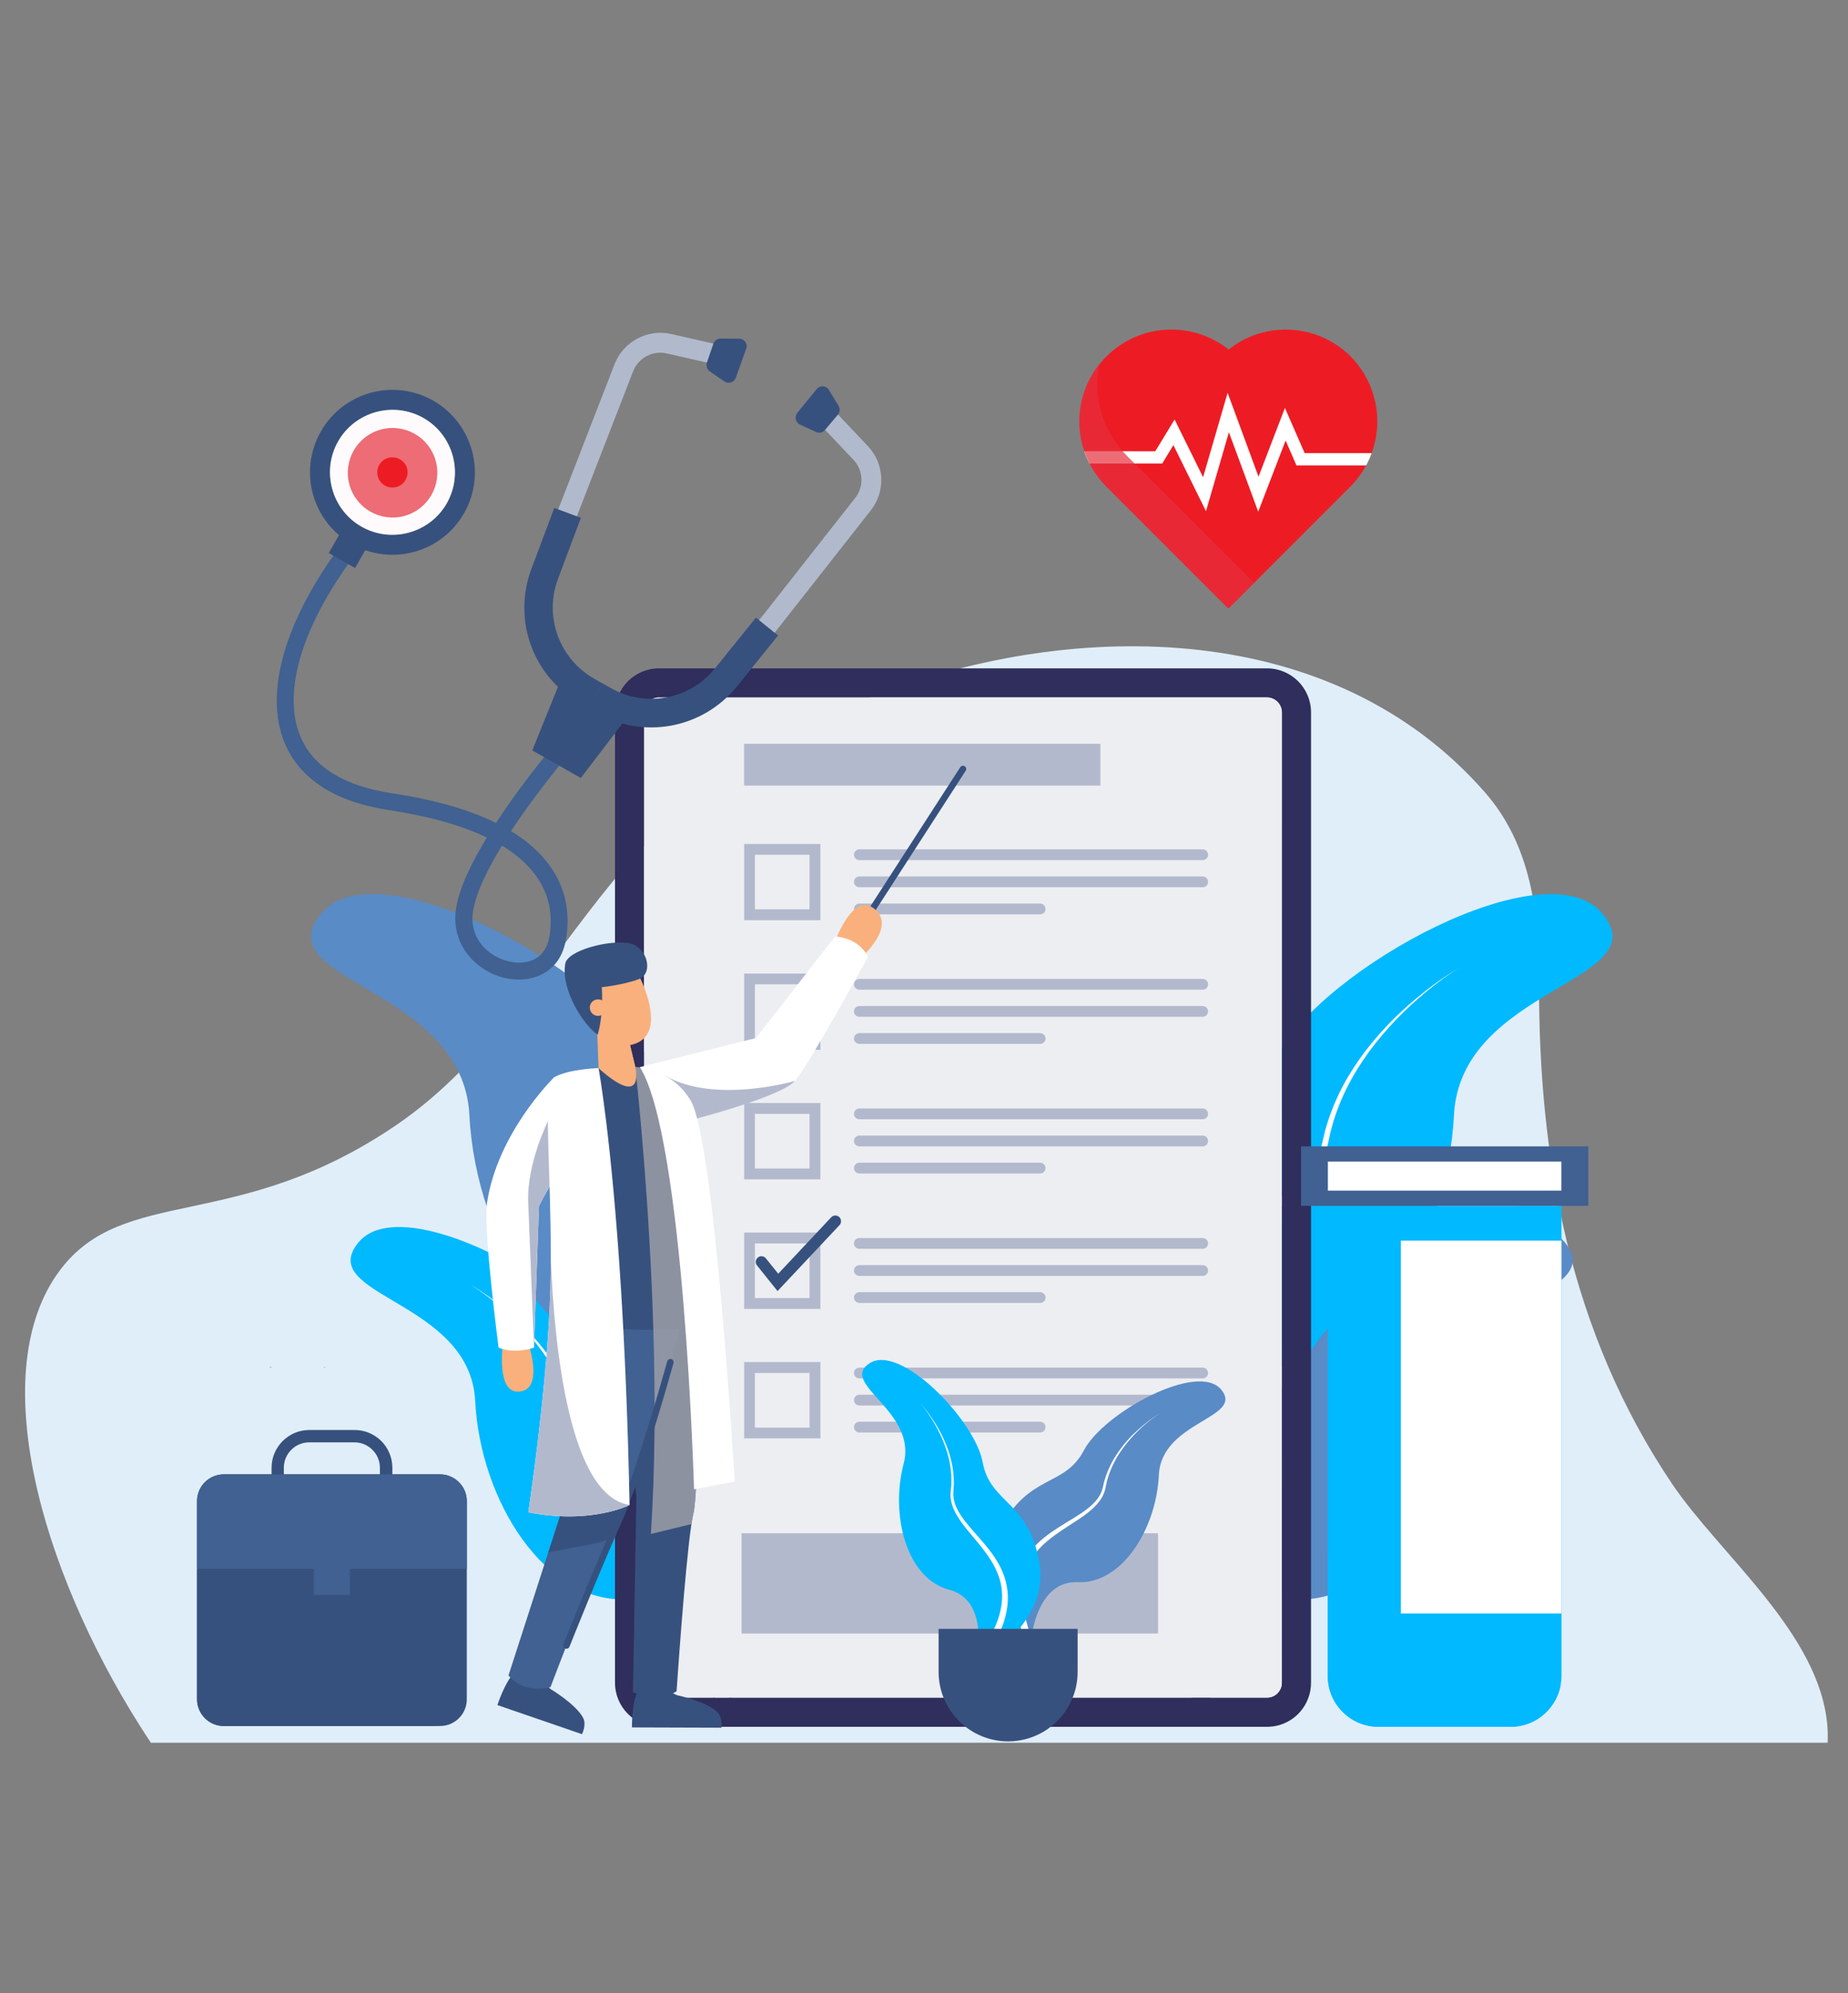 <?xml version="1.0" encoding="utf-8"?>
<!-- Generator: Adobe Illustrator 24.2.1, SVG Export Plug-In . SVG Version: 6.00 Build 0)  -->
<svg version="1.1" id="Layer_1" xmlns="http://www.w3.org/2000/svg" xmlns:xlink="http://www.w3.org/1999/xlink" x="0px" y="0px"
	 viewBox="0 0 1854.3 2000" style="enable-background:new 0 0 1854.3 2000;" xml:space="preserve">
<rect x="0" y="0" width="1854.3" height="2000" fill="#808080" stroke="none"/>
<style type="text/css">
	.st0{fill:#E0EEF9;}
	.st1{fill:#00B9FF;}
	.st2{fill:#FFFFFF;}
	.st3{fill:#598BC6;}
	.st4{fill:#2F2E5C;}
	.st5{fill:#ECEEF2;}
	.st6{fill:#B3B9CD;}
	.st7{fill:#37517E;}
	.st8{fill:#F9B07C;}
	.st9{fill:#406191;}
	.st10{fill:none;stroke:#F9B07C;stroke-miterlimit:10;}
	.st11{opacity:0.8;}
	.st12{fill:#A2A3A9;}
	.st13{fill:#B1BACC;}
	.st14{fill:#FFFBFC;}
	.st15{opacity:0.7;fill:#E62F3C;enable-background:new    ;}
	.st16{fill:#ED1C24;}
	.st17{fill:#9F9F9F;}
</style>
<g>
	<path class="st0" d="M1833.9,1748.6H151.4c-3.7-5.5-7.3-11.2-10.9-16.8C40.2,1573.2-15.1,1375.2,60,1274.7
		c64.6-86.4,177.6-36.5,338.1-146.2c91.6-62.6,147.6-159.8,216.6-243.9c70.9-86.5,160.1-147.6,264.5-187.4
		c201.4-76.7,458.7-76,610.8,97.8c46.5,53.1,54.6,122.3,54.3,190.6c-0.6,178.1,31.2,351.2,133.4,503.1
		c48.1,71.4,148.5,150.1,155.9,243.1C1834,1737.3,1834.1,1742.9,1833.9,1748.6z"/>
	<g>
		<path class="st1" d="M1608.1,917c55.4,68.1-142.6,73.5-149.2,201.9c-6.5,128.4-89.5,258.4-193.6,253.2
			c-80.7-4-104.2,87.9-110.8,129.5c-1.9,12.1-2.3,19.9-2.3,19.9s-6.2-6.2-15.3-17.1c-34.4-41.3-110.6-150.9-56.4-257.1
			c68.6-134.3,153.5-98.7,200.8-187.8C1328.6,970.4,1552.7,848.9,1608.1,917z"/>
		<path class="st2" d="M1464.5,970.8c-23.6,14.8-45,32.9-64.3,52.9c-19.1,20.1-36,42.5-48.4,67.2c-6.2,12.3-11.3,25.2-15,38.4
			c-0.8,3.3-1.9,6.6-2.5,10l-2.2,10.2c-1.5,7.1-4.1,14-7.6,20.3c-7,12.8-17.2,23.3-28,32.4c-10.9,9.2-22.6,17-34.3,24.7
			c-23.5,15.2-47.3,29.5-68.2,47.1c-20.9,17.4-38.6,38.6-48.6,63.3c-10.2,24.7-12.7,52-10.5,78.8c2.2,27,9,53.6,17.7,79.5l2,5.7
			c-1.9,12.1-2.3,19.9-2.3,19.9s-6.2-6.2-15.3-17.1l-1-3.1c-8.3-27.1-14.7-55.1-16.3-83.8c-0.8-14.3-0.4-28.9,1.7-43.2
			c2.1-14.3,6.1-28.5,11.9-41.8c5.9-13.3,13.7-25.8,22.9-36.9c9.2-11.1,19.7-21,30.9-29.8c22.3-17.8,46.9-31.6,70.5-46
			c11.8-7.2,23.4-14.7,34.2-23.2c10.7-8.5,20.4-18.1,27.1-29.7c3.4-5.8,5.9-12,7.5-18.5l2.4-10.2c0.7-3.5,1.9-6.8,2.8-10.2
			c4.2-13.5,9.7-26.5,16.3-38.9c13.3-24.8,31-47,50.7-66.7C1418.5,1002.7,1440.5,985.1,1464.5,970.8z"/>
	</g>
	<g>
		<path class="st3" d="M1570.4,1246.8c43.6,53.6-112.1,57.8-117.3,158.7c-5.1,100.9-70.4,203.2-152.2,199.1
			c-63.4-3.2-81.9,69.1-87.1,101.9c-1.5,9.5-1.8,15.7-1.8,15.7s-4.9-4.8-12-13.5c-27-32.5-87-118.7-44.4-202.1
			c53.9-105.6,120.7-77.6,157.9-147.7C1350.6,1288.8,1526.8,1193.2,1570.4,1246.8z"/>
		<path class="st3" d="M1457.5,1289.2c-18.6,11.7-35.4,25.9-50.6,41.6c-15,15.8-28.3,33.4-38,52.8c-4.9,9.7-8.9,19.8-11.8,30.2
			c-0.6,2.6-1.5,5.2-2,7.9l-1.7,8c-1.2,5.6-3.2,11-6,16c-5.5,10.1-13.5,18.4-22,25.5c-8.6,7.2-17.8,13.4-27,19.4
			c-18.4,11.9-37.2,23.2-53.7,37c-16.5,13.7-30.4,30.3-38.2,49.8c-8,19.4-10,40.9-8.2,62c1.8,21.2,7.1,42.1,13.9,62.5l1.6,4.4
			c-1.5,9.5-1.8,15.7-1.8,15.7s-4.9-4.8-12-13.5l-0.8-2.4c-6.5-21.3-11.6-43.3-12.8-65.9c-0.6-11.3-0.3-22.7,1.4-34
			c1.6-11.3,4.8-22.4,9.4-32.9s10.8-20.3,18-29s15.5-16.5,24.3-23.4c17.5-14,36.8-24.8,55.4-36.2c9.3-5.7,18.4-11.6,26.9-18.2
			c8.4-6.7,16.1-14.3,21.3-23.4c2.6-4.5,4.6-9.4,5.9-14.5l1.9-8c0.6-2.7,1.5-5.3,2.2-8c3.3-10.6,7.6-20.8,12.8-30.6
			c10.5-19.5,24.3-36.9,39.9-52.5C1421.3,1314.2,1438.6,1300.3,1457.5,1289.2z"/>
	</g>
	<g>
		<path class="st1" d="M359.5,1246.8c-43.6,53.6,112.1,57.8,117.3,158.7c5.1,100.9,70.4,203.2,152.2,199.1
			c63.4-3.2,82,69.1,87.1,101.9c1.5,9.5,1.8,15.7,1.8,15.7s4.9-4.8,12-13.5c27-32.5,87-118.7,44.4-202.1
			c-53.9-105.6-120.7-77.6-157.9-147.7C579.3,1288.8,403.1,1193.2,359.5,1246.8z"/>
		<path class="st2" d="M472.4,1289.2c18.5,11.7,35.4,25.9,50.6,41.6c15,15.8,28.3,33.4,38,52.8c4.9,9.7,8.9,19.8,11.8,30.2
			c0.6,2.6,1.5,5.2,2,7.9l1.7,8c1.2,5.6,3.2,11,6,16c5.5,10.1,13.5,18.4,22,25.5c8.6,7.2,17.8,13.4,27,19.4
			c18.5,11.9,37.2,23.2,53.7,37c16.5,13.7,30.4,30.3,38.2,49.8c8,19.4,10,40.9,8.2,62c-1.8,21.2-7.1,42.1-13.9,62.5l-1.5,4.4
			c1.5,9.5,1.8,15.7,1.8,15.7s4.9-4.8,12-13.5l0.8-2.4c6.5-21.3,11.6-43.3,12.8-65.9c0.6-11.3,0.3-22.7-1.4-34
			c-1.6-11.3-4.8-22.4-9.4-32.9c-4.6-10.5-10.8-20.3-18-29s-15.5-16.5-24.3-23.4c-17.5-14-36.8-24.8-55.5-36.2
			c-9.3-5.7-18.4-11.6-26.9-18.2c-8.4-6.7-16.1-14.3-21.3-23.4c-2.6-4.5-4.6-9.4-5.9-14.5l-1.9-8c-0.6-2.7-1.5-5.3-2.2-8
			c-3.3-10.6-7.6-20.8-12.8-30.6c-10.5-19.5-24.3-36.9-39.9-52.5C508.6,1314.2,491.3,1300.3,472.4,1289.2z"/>
	</g>
	<g>
		<path class="st3" d="M321.9,917c-55.5,68.1,142.6,73.5,149.1,201.9s89.5,258.4,193.6,253.2c80.7-4,104.2,87.9,110.8,129.5
			c1.9,12.1,2.3,19.9,2.3,19.9s6.2-6.2,15.3-17.1c34.4-41.3,110.6-150.9,56.4-257.1c-68.6-134.3-153.5-98.7-200.8-187.8
			C601.3,970.4,377.3,848.9,321.9,917z"/>
		<path class="st3" d="M465.4,970.8c23.6,14.8,45,32.9,64.3,52.9c19.1,20.1,36,42.5,48.4,67.2c6.2,12.3,11.3,25.2,15,38.4
			c0.8,3.3,1.9,6.6,2.5,10l2.2,10.2c1.5,7.1,4.1,14,7.6,20.3c7,12.8,17.2,23.3,28,32.4c10.9,9.2,22.6,17,34.3,24.7
			c23.5,15.2,47.3,29.5,68.2,47.1c20.9,17.4,38.6,38.6,48.6,63.3c10.2,24.7,12.7,52,10.5,78.8c-2.2,27-9,53.6-17.7,79.5l-2,5.7
			c1.9,12.1,2.3,19.9,2.3,19.9s6.2-6.2,15.3-17.1l1-3.1c8.3-27.1,14.7-55.1,16.3-83.8c0.8-14.3,0.4-28.9-1.7-43.2
			c-2.1-14.3-6.1-28.5-11.9-41.8c-5.9-13.3-13.7-25.8-22.9-36.9s-19.7-21-30.9-29.8c-22.3-17.8-46.9-31.6-70.5-46
			c-11.8-7.2-23.4-14.7-34.2-23.2c-10.7-8.5-20.4-18.1-27.1-29.7c-3.4-5.8-5.9-12-7.5-18.5l-2.5-10.2c-0.7-3.5-1.9-6.8-2.8-10.2
			c-4.2-13.5-9.7-26.5-16.3-38.9c-13.3-24.8-31-47-50.7-66.7C511.4,1002.7,489.4,985.1,465.4,970.8z"/>
	</g>
	<g>
		<path class="st4" d="M1271.3,670.6h-610c-24.4,0-44.2,19.8-44.2,44.2v973.6c0,24.4,19.8,44.2,44.2,44.2h610
			c13.1,0,25.4-5.7,33.8-15.7c6.7-7.9,10.4-18.1,10.4-28.5V714.8C1315.5,690.4,1295.7,670.6,1271.3,670.6z M1286.2,1688.4
			c0,4.5-1.9,7.7-3.5,9.6c-2.8,3.4-7,5.3-11.4,5.3h-610c-8.2,0-15-6.7-15-15V714.8c0-8.3,6.7-15,15-15h610c8.2,0,15,6.7,15,15
			L1286.2,1688.4L1286.2,1688.4z"/>
		<g>
			<path class="st5" d="M1286.2,714.8v973.6c0,4.5-1.9,7.7-3.5,9.6c-2.8,3.4-7,5.3-11.4,5.3h-610c-8.2,0-15-6.7-15-15V714.8
				c0-8.3,6.7-15,15-15h610C1279.5,699.8,1286.2,706.5,1286.2,714.8z"/>
		</g>
	</g>
	<rect x="746.6" y="746.3" class="st6" width="357.5" height="41.9"/>
	<g>
		<g>
			<path class="st6" d="M823.2,923.3h-76.5v-76.5h76.5V923.3z M757.5,912.4h54.8v-54.8h-54.8V912.4z"/>
		</g>
		<g>
			<path class="st6" d="M1206.8,863H862.3c-3,0-5.4-2.4-5.4-5.4s2.4-5.4,5.4-5.4h344.5c3,0,5.4,2.4,5.4,5.4S1209.8,863,1206.8,863z"
				/>
		</g>
		<g>
			<path class="st6" d="M1206.8,890.2H862.3c-3,0-5.4-2.4-5.4-5.4s2.4-5.4,5.4-5.4h344.5c3,0,5.4,2.4,5.4,5.4
				S1209.8,890.2,1206.8,890.2z"/>
		</g>
		<g>
			<path class="st6" d="M1043.7,917.4H862.3c-3,0-5.4-2.4-5.4-5.4s2.4-5.4,5.4-5.4h181.4c3,0,5.4,2.4,5.4,5.4
				S1046.7,917.4,1043.7,917.4z"/>
		</g>
	</g>
	<g>
		<path class="st7" d="M868.3,926.5c-0.6,0-1.2-0.2-1.8-0.5c-1.5-1-2-3-1-4.5l98-151.7c1-1.5,3-2,4.5-1s2,3,1,4.5L871,925
			C870.4,926,869.4,926.5,868.3,926.5z"/>
	</g>
	<path class="st8" d="M838.1,944.3c0,0,18.4-52.3,40.8-31.1c22.9,21.7-28,59.1-28,59.1L838.1,944.3z"/>
	<path class="st9" d="M324.8,1371.9c1.2-0.3,1.9-0.4,1.9-0.4S324.9,1372.6,324.8,1371.9z"/>
	<g>
		<g>
			<path class="st6" d="M823.2,1053.3h-76.5v-76.5h76.5V1053.3z M757.5,1042.4h54.8v-54.8h-54.8V1042.4z"/>
		</g>
		<g>
			<path class="st6" d="M1206.8,993H862.3c-3,0-5.4-2.4-5.4-5.4s2.4-5.4,5.4-5.4h344.5c3,0,5.4,2.4,5.4,5.4S1209.8,993,1206.8,993z"
				/>
		</g>
		<g>
			<path class="st6" d="M1206.8,1020.2H862.3c-3,0-5.4-2.4-5.4-5.4s2.4-5.4,5.4-5.4h344.5c3,0,5.4,2.4,5.4,5.4
				C1212.2,1017.8,1209.8,1020.2,1206.8,1020.2z"/>
		</g>
		<g>
			<path class="st6" d="M1043.7,1047.4H862.3c-3,0-5.4-2.4-5.4-5.4s2.4-5.4,5.4-5.4h181.4c3,0,5.4,2.4,5.4,5.4
				S1046.7,1047.4,1043.7,1047.4z"/>
		</g>
	</g>
	<path class="st2" d="M871,960c0,0-58.4,106.9-73.2,124.5l0,0c-14.9,17.6-120.1,43.5-120.1,43.5l-5.3-8.5l-30.3-48.8l116.5-29.2
		l79.3-101.9C838,939.7,860.5,939.7,871,960z"/>
	<path class="st7" d="M515,1679.8l19.2-2.4l18.2,17.3c0,0,25.6,15.2,32.8,29.1c3.5,6.7-1.2,16.2-1.2,16.2l-84.9-29.2
		C499.1,1710.7,506.7,1687.7,515,1679.8z"/>
	<path class="st7" d="M639.2,1698.9l17.4-8.5l22.8,10.5c0,0,29.2,6.1,40.4,16.9c5.5,5.3,4.1,15.7,4.1,15.7l-89.8-0.3
		C634.1,1733.3,633.9,1709.1,639.2,1698.9z"/>
	<path class="st7" d="M695.7,1518.9c-0.1,0.5-0.2,1.1-0.4,1.7c-0.5,2.3-1,5.2-1.5,8.5c-6.6,43.6-14.9,167.7-14.9,167.7
		s-14.2,12.4-43.8,1.2l2.8-156.8l0.7-39.5l-3.4-27.6l-16.8-137.2l2.7-3.7l32.7-43.9l2.8-3.7l42,29.7c0,0,0.1,3.1,0.2,8.6
		c0,2.3,0.1,4.9,0.2,7.9C699.8,1376,701.2,1495.5,695.7,1518.9z"/>
	<path class="st9" d="M682.2,1333.3c0,0-6.6,23.7-15.7,54.6c-8.9,30.4-20.2,67.9-29.9,96.8c-1.8,5.3-3.5,10.3-5.1,14.9
		c-1.2,3.3-2.3,6.5-3.4,9.4c-0.4,1.1-0.8,2.1-1.2,3.1c-0.9,2.4-1.8,4.6-2.6,6.6c-1.5,3.7-2.9,6.7-4.1,8.7c-2.1,3.6-4.9,9.4-8.3,16.8
		c-0.8,1.8-1.7,3.8-2.6,5.8c-20.9,47.6-56.9,142.7-56.9,142.7s-24.9,8.3-42.2-11.6l39.9-123.4l0.8-2.3l11-34l8.7-27l0.3-1.7
		l28.3-161.9l25.1-18.5l26.4-19.5l0.4,0.5l15.5,19.9L682.2,1333.3z"/>
	<path class="st7" d="M706.9,1330.7c0,0-2.8,0.4-7.8,1c-0.7,0.1-1.4,0.2-2.1,0.2c-8.4,0.9-21.7,2.1-37.8,2.3c-1.1,0-2.3,0-3.5,0.1
		c-10.6,0.1-22.2-0.2-34.4-1.2c-7.2-0.6-14.6-1.4-22.1-2.5l-18.3-225.3l19.7-33.7l24.5-2.9l12.4,1.4l4.6,0.5l16.1,14.6l24.3,21.9
		l11,100.9l6,54.7L706.9,1330.7z"/>
	<path class="st10" d="M556.5,1080.7"/>
	<path class="st6" d="M797.7,1084.5c-14.9,17.6-120.1,43.5-120.1,43.5l-5.3-8.5l-5.9-40.9C715.5,1108.2,796.2,1085,797.7,1084.5z"/>
	<path class="st8" d="M529.5,1346c0,0,17.4,47.9-8.4,50.3c-26.4,2.5-15.1-59.4-15.1-59.4L529.5,1346z"/>
	<path class="st2" d="M590.2,1127.3c0,0-3.5,5.6-8.8,13.9c-12.1,19.3-33.2,53.5-40.6,68.9l-5,142.1c0,0-18.4,6.8-35.5,0
		c0,0-15.6-118.6-11.6-145.4c10.5-69.9,66-124.5,66-124.5L590.2,1127.3z"/>
	<g class="st11">
		<path class="st12" d="M699,1331.8c0.8,44.3,2.2,163.8-3.3,187.2c-0.1,0.5-0.2,1.1-0.4,1.7c-0.5,2.3-1,5.2-1.5,8.5l-40.7,9.9
			c4.4-66.5,4.5-138,2.5-204.5c-0.5-15.3-1-30.4-1.7-45.1c-5.4-122.7-16.5-219-16.5-219l4.6,0.5l16.1,14.6l24.3,21.9l11,100.9
			l6,54.7l7.4,67.9C706.9,1330.7,704,1331.2,699,1331.8z"/>
	</g>
	<path class="st7" d="M628.1,1509c-0.4,1.1-0.8,2.1-1.2,3.1c-0.9,2.4-1.8,4.6-2.6,6.6c-1.5,3.7-2.9,6.7-4.1,8.7
		c-2.1,3.6-4.9,9.4-8.3,16.8c-13.3,5.2-33.6,7.6-61.8,13.4l0.8-2.3l11-34l8.7-27l0.3-1.7L628.1,1509z"/>
	<g>
		<path class="st7" d="M568.3,1654.3c-0.4,0-0.8-0.1-1.2-0.2c-1.7-0.7-2.5-2.6-1.8-4.2c0.3-0.8,31.1-77.9,51.8-123.8
			c20.6-45.6,52.1-159.1,52.4-160.2c0.5-1.7,2.3-2.7,4-2.3c1.7,0.5,2.8,2.3,2.3,4c-0.3,1.2-32,115.1-52.7,161.1
			c-20.7,45.8-51.4,122.8-51.7,123.6C570.8,1653.6,569.6,1654.3,568.3,1654.3z"/>
	</g>
	<path class="st2" d="M737.2,1486.6l-40.8,7.7c0,0-10-353.2-54.3-423.5c15.7,2.4,37,10.2,51,33.6
		C717.3,1145.1,737.2,1486.6,737.2,1486.6z"/>
	<path class="st6" d="M581.4,1141.2c-12.1,19.3-33.2,53.5-40.6,68.9l-5,142.1c0,0-4.3-107.4-5.8-146s19.7-81,19.7-81l27.5-10.5
		C577.3,1114.8,579.2,1126.9,581.4,1141.2z"/>
	<path class="st2" d="M631.7,1510c0,0-38,19.8-101.6,7.4c0,0,7.2-46.8,13.4-105.7c2.3-21.6,4.5-44.9,6.1-68c1.7-23,2.8-45.9,3-67
		c0-4.4,0.1-8.9,0.1-13.3v-0.1c0-21.1-0.4-41.6-0.9-60.7c0-0.1,0-0.2,0-0.3l0,0c-1.9-66.4-5-116.4,4.7-121.7
		c15.4-8.2,44.1-8.9,44.1-8.9s13,70,22.5,221.4C626.8,1352.6,630,1424.7,631.7,1510z"/>
	<path class="st8" d="M600.6,1071.8l-1.4-36.2l15-0.3l14.8-0.2l8.5,35.7l0.2,1C637.7,1071.8,647.1,1113.2,600.6,1071.8z"/>
	<g>
		<path class="st8" d="M637.5,1070.8c-36.8-0.9-37.9-32.8-37.9-32.8l14.5-2.7l14.8-0.2L637.5,1070.8z"/>
	</g>
	<path class="st8" d="M631.2,1048.8c-42.1,7.1-40.1-44.1-40.1-44.1l1.7-17l0.8-7.6l1.9-7.3l0.7-2.6l5.3-0.3l30.1-1.9l10.5,13.2
		c0,0,1.4,2.8,3.3,7.2C652.1,1004.6,664.3,1043.2,631.2,1048.8z"/>
	<g>
		<g>
			<path class="st6" d="M823.2,1183.3h-76.5v-76.6h76.5V1183.3z M757.5,1172.4h54.8v-54.8h-54.8V1172.4z"/>
		</g>
		<g>
			<path class="st6" d="M1206.8,1123H862.3c-3,0-5.4-2.4-5.4-5.4s2.4-5.4,5.4-5.4h344.5c3,0,5.4,2.4,5.4,5.4
				S1209.8,1123,1206.8,1123z"/>
		</g>
		<g>
			<path class="st6" d="M1206.8,1150.2H862.3c-3,0-5.4-2.4-5.4-5.4s2.4-5.4,5.4-5.4h344.5c3,0,5.4,2.4,5.4,5.4
				S1209.8,1150.2,1206.8,1150.2z"/>
		</g>
		<g>
			<path class="st6" d="M1043.7,1177.4H862.3c-3,0-5.4-2.4-5.4-5.4s2.4-5.4,5.4-5.4h181.4c3,0,5.4,2.4,5.4,5.4
				C1049.1,1174.9,1046.7,1177.4,1043.7,1177.4z"/>
		</g>
	</g>
	<g>
		<path class="st8" d="M645.3,988.4c-14,9-37.4,4.7-37.4,4.7c-0.2,10.5-4,17.9-4,17.9l-11.2-23.2l-5.3-11l8-3.9l6-2.9l30.1-1.9
			l10.5,13.2C642,981.2,643.5,983.9,645.3,988.4z"/>
	</g>
	<g>
		<g>
			<path class="st6" d="M823.2,1313.3h-76.5v-76.6h76.5V1313.3z M757.5,1302.4h54.8v-54.8h-54.8V1302.4z"/>
		</g>
		<g>
			<path class="st6" d="M1206.8,1253H862.3c-3,0-5.4-2.4-5.4-5.4s2.4-5.4,5.4-5.4h344.5c3,0,5.4,2.4,5.4,5.4
				C1212.2,1250.6,1209.8,1253,1206.8,1253z"/>
		</g>
		<g>
			<path class="st6" d="M1206.8,1280.2H862.3c-3,0-5.4-2.4-5.4-5.4s2.4-5.4,5.4-5.4h344.5c3,0,5.4,2.4,5.4,5.4
				S1209.8,1280.2,1206.8,1280.2z"/>
		</g>
		<g>
			<path class="st6" d="M1043.7,1307.3H862.3c-3,0-5.4-2.4-5.4-5.4s2.4-5.4,5.4-5.4h181.4c3,0,5.4,2.4,5.4,5.4
				S1046.7,1307.3,1043.7,1307.3z"/>
		</g>
	</g>
	<g>
		<g>
			<path class="st6" d="M823.2,1443.2h-76.5v-76.6h76.5V1443.2z M757.5,1432.4h54.8v-54.8h-54.8V1432.4z"/>
		</g>
		<g>
			<path class="st6" d="M1206.8,1383H862.3c-3,0-5.4-2.4-5.4-5.4s2.4-5.4,5.4-5.4h344.5c3,0,5.4,2.4,5.4,5.4
				C1212.2,1380.6,1209.8,1383,1206.8,1383z"/>
		</g>
		<g>
			<path class="st6" d="M1206.8,1410.2H862.3c-3,0-5.4-2.4-5.4-5.4s2.4-5.4,5.4-5.4h344.5c3,0,5.4,2.4,5.4,5.4
				S1209.8,1410.2,1206.8,1410.2z"/>
		</g>
		<g>
			<path class="st6" d="M1043.7,1437.3H862.3c-3,0-5.4-2.4-5.4-5.4s2.4-5.4,5.4-5.4h181.4c3,0,5.4,2.4,5.4,5.4
				S1046.7,1437.3,1043.7,1437.3z"/>
		</g>
	</g>
	<path class="st7" d="M603.9,990.5c0,0,21.9-2.3,37.1-8.1s8.8-33.1-10.8-36.2c-19.6-3.1-60.7,7.3-63,20.7
		c-4.7,26.6,19.3,62.8,32.5,71.2C599.6,1038.1,605.6,1021.8,603.9,990.5z"/>
	<path class="st8" d="M591.9,1012.2c0.7,4.6,4.9,7.7,9.5,7c4.5-0.7,7.7-4.9,7-9.4c-0.7-4.6-4.9-7.7-9.5-7
		C594.4,1003.4,591.2,1007.6,591.9,1012.2z"/>
	<g>
		<path class="st7" d="M780.2,1295.4l-20.6-25.7c-2-2.4-1.6-6,0.9-8s6-1.6,8,0.9l12.4,15.4l53.1-56.6c2.2-2.3,5.8-2.4,8.1-0.3
			c2.3,2.2,2.4,5.8,0.3,8.1L780.2,1295.4z"/>
	</g>
	<rect x="744.1" y="1538.4" class="st6" width="417.9" height="100.6"/>
	<g>
		<path class="st1" d="M1566.8,1209.9v471.7c0,3-0.3,6-0.8,8.8c-2.3,13.1-9.6,24.4-19.8,32.1c-8.5,6.3-19,10.1-30.4,10.1h-132.5
			c-28.1,0-51-22.8-51-50.9V1210L1566.8,1209.9L1566.8,1209.9z"/>
		<rect x="1305.5" y="1150.2" class="st9" width="288.2" height="59.7"/>
		<rect x="1405.6" y="1244.8" class="st2" width="161.2" height="374.1"/>
		<rect x="1332.4" y="1165.5" class="st2" width="234.3" height="29.1"/>
		<g>
			<path class="st1" d="M1566,1690.4c-2.3,13.1-9.6,24.4-19.8,32.1c-8.5,6.3-19,10.1-30.4,10.1h-132.5c-28.1,0-51-22.8-51-50.9V1556
				C1343.8,1642.2,1391.9,1744.9,1566,1690.4L1566,1690.4L1566,1690.4z"/>
		</g>
	</g>
	<g>
		<path class="st9" d="M272.6,1372c-1.5-0.3-2.4-0.5-2.4-0.5S272.5,1372.9,272.6,1372z"/>
		<g>
			<path class="st7" d="M393.6,1535.7H272.5v-63c0-20.9,17-37.9,37.9-37.9h45.4c9.6,0,18.8,3.6,25.9,10.2c7.6,7.1,12,17.2,12,27.7
				L393.6,1535.7L393.6,1535.7z M284.8,1523.3h96.4v-50.6c0-7.1-2.9-13.8-8.1-18.6c-4.7-4.4-10.9-6.9-17.4-6.9h-45.4
				c-14.1,0-25.5,11.4-25.5,25.5V1523.3z"/>
		</g>
		<path class="st7" d="M468.4,1506.2v198.7c0,14.9-12,26.9-26.9,26.9H224.6c-14.9,0-26.9-12.1-26.9-26.9v-198.7
			c0-14.9,12-26.9,26.9-26.9h216.9c7.4,0,14.2,3,19,7.9C465.4,1492,468.4,1498.7,468.4,1506.2z"/>
		<path class="st9" d="M468.4,1506.2v67.9H197.7v-67.9c0-14.9,12-26.9,26.9-26.9h216.9c7.4,0,14.2,3,19,7.9
			C465.4,1492,468.4,1498.7,468.4,1506.2z"/>
		<rect x="314.9" y="1548" class="st9" width="36.3" height="52.3"/>
		<g>
			<path class="st7" d="M441.5,1731.8H224.6c-14.9,0-26.9-12.1-26.9-26.9v-130.8C197.7,1574.1,240.4,1721.3,441.5,1731.8z"/>
		</g>
	</g>
	<g>
		<g>
			<path class="st9" d="M488.5,974.1c-20.7-11.8-35.5-34.7-30.8-63c3.3-20.5,15.7-45.9,30.8-70.8c-25.4-12.2-58.1-21.4-97.8-27.4
				c-54.8-8.4-90.1-31.2-105.3-68c-20.5-50,0.4-122.4,57.3-198.8l13.7,10.2c-53.3,71.5-73.4,137.8-55.2,182.1
				c12.6,30.8,43.6,50.2,92,57.5c42.3,6.4,77.1,16.3,104.5,29.8c30.4-46.8,67.3-88.8,69.6-91.7l12.9,11.3
				c-0.5,0.7-37.3,42.8-67.5,88.6c16.5,10,29.4,21.5,38.8,34.6c15.7,21.7,21.1,46.7,16.3,74.4c-5.6,32.7-32.8,43.2-57.4,39.1
				C503,980.8,495.4,978,488.5,974.1z M503.7,848.4c-14.4,23.5-25.9,47-29,65.5c-4.7,28.3,16.5,47.6,38.8,51.3
				c15.7,2.7,33.9-2.5,37.7-25c4-23-0.5-43.7-13.4-61.5C529.6,867.3,518.2,857.2,503.7,848.4z"/>
		</g>
		
			<rect x="335.4" y="534.1" transform="matrix(0.495 -0.869 0.869 0.495 -300.281 581.966)" class="st7" width="30.4" height="30.4"/>
		<g>
			<path class="st13" d="M543.7,553.5l73-188.2c8.8-22.6,33.1-35.5,56.6-30.2l58.2,13.2l-4.4,19.5l-58.2-13.2
				c-14-3.2-28.4,4.5-33.6,17.9l-73,188.1L543.7,553.5z"/>
		</g>
		<g>
			<path class="st13" d="M749.2,670.6l124.7-158.7c14.9-19,13.7-46.5-2.9-64.1l-41.1-43.5l-14.5,13.7l41.1,43.5
				c9.8,10.4,10.6,26.7,1.7,38L733.5,658.2L749.2,670.6z"/>
		</g>
		<path class="st7" d="M726.8,382.7l-14.6-10.1c-2.8-2-4-5.6-2.9-8.8l6.5-18.9c1.1-3.1,4-5.2,7.3-5.2l18.6,0.1
			c2.9,0,5.2,1.6,6.5,3.7c1.1,1.9,1.5,4.3,0.5,6.5L738.3,379C736.5,383.8,731,385.6,726.8,382.7z"/>
		<g>
			<path class="st7" d="M590.5,710.6l-8.2-4.7c-47.7-27.1-68.3-84.1-49-135.4l22.9-60.9l26.7,10l-22.9,60.9
				c-14.4,38.1,1.1,80.5,36.4,100.6l8.2,4.7L590.5,710.6z"/>
		</g>
		<path class="st7" d="M802.7,426l16.1,7.4c3.1,1.5,6.8,0.7,9-2l12.9-15.3c2.1-2.5,2.4-6.1,0.7-8.9l-9.6-15.9
			c-1.5-2.4-4-3.7-6.5-3.7c-2.1,0-4.4,0.9-5.8,2.8l-19.4,23.7C796.9,418.2,798.2,423.9,802.7,426z"/>
		<g>
			<path class="st7" d="M590.2,710.5l8.2,4.7c47.7,27.1,107.1,15.8,141.5-27l40.8-50.6l-22.2-17.9l-40.8,50.6
				c-25.5,31.8-69.8,40.1-105.1,19.9l-8.2-4.7L590.2,710.5z"/>
		</g>
		<polygon class="st7" points="582.8,780.6 534.1,752.9 563.1,681.1 629.7,719.1 		"/>
		<g>
			<path class="st7" d="M434.7,402c-39.6-22.6-90.2-8.8-112.8,31c-22.6,39.6-8.8,90.2,31,112.8c39.6,22.6,90.2,8.8,112.8-31
				C488.3,475.2,474.3,424.6,434.7,402z M362.7,528.4c-30-17.1-40.5-55.6-23.4-85.6c17.1-30,55.6-40.5,85.6-23.4
				c30,17.1,40.5,55.6,23.4,85.6C431.1,535,392.7,545.5,362.7,528.4z"/>
			<g>
				<path class="st14" d="M448.3,505c-17.1,30-55.6,40.5-85.6,23.4c-30-17.1-40.5-55.6-23.4-85.6c17.1-30,55.6-40.5,85.6-23.4
					C454.9,436.5,465.4,474.9,448.3,505z"/>
			</g>
		</g>
		
			<ellipse transform="matrix(0.965 -0.264 0.264 0.965 -111.247 120.889)" class="st15" cx="393.8" cy="474" rx="44.9" ry="44.9"/>
		<path class="st16" d="M406.9,481.5c-4.1,7.3-13.4,9.8-20.7,5.7c-7.3-4.1-9.8-13.4-5.7-20.7c4.1-7.3,13.4-9.8,20.7-5.7
			C408.7,464.8,411.2,474.1,406.9,481.5z"/>
	</g>
	<path class="st3" d="M1225.4,1394.3c23.6,28.7-60.1,31.4-62.6,85.7c-2.5,54.3-37.3,109.5-81.3,107.5c-34.1-1.5-43.9,37.4-46.6,55
		c-0.8,5.1-0.9,8.4-0.9,8.4s-2.6-2.6-6.5-7.2c-14.6-17.4-47.1-63.6-24.4-108.6c28.7-57,64.7-42.1,84.5-79.9
		C1107.3,1417.6,1201.8,1365.7,1225.4,1394.3z"/>
	<path class="st2" d="M1164.8,1417.4c-9.9,6.3-19,14-27.1,22.5c-8,8.6-15.1,18.1-20.3,28.5c-2.6,5.2-4.7,10.7-6.3,16.3
		c-0.3,1.4-0.8,2.8-1,4.2l-0.9,4.3c-0.6,3-1.7,5.9-3.2,8.6c-2.9,5.4-7.2,9.9-11.8,13.8c-4.6,3.9-9.5,7.3-14.5,10.5
		c-9.9,6.5-19.9,12.6-28.8,20.1c-8.8,7.4-16.3,16.4-20.4,26.9c-4.3,10.5-5.3,22-4.3,33.4s3.9,22.7,7.7,33.6l0.8,2.4
		c-0.8,5.1-0.9,8.4-0.9,8.4s-2.6-2.6-6.5-7.2l-0.4-1.3c-3.6-11.4-6.3-23.3-7.1-35.4c-0.4-6.1-0.2-12.2,0.6-18.3
		c0.8-6.1,2.5-12.1,4.9-17.7c2.5-5.7,5.7-10.9,9.6-15.7s8.3-8.9,13-12.7c9.4-7.6,19.8-13.5,29.7-19.6c5-3.1,9.9-6.3,14.4-9.9
		s8.6-7.7,11.4-12.6c1.4-2.4,2.5-5.1,3.1-7.8l1-4.3c0.3-1.5,0.8-2.9,1.2-4.3c1.7-5.7,4-11.2,6.8-16.5c5.6-10.5,13-19.9,21.3-28.3
		C1145.5,1431,1154.7,1423.5,1164.8,1417.4z"/>
	<path class="st1" d="M872.4,1367.9c-31.1,20.4,48.1,47.8,34.4,100.4c-13.8,52.6,3.1,115.7,45.7,126.8c33,8.7,30.8,48.8,28.1,66.4
		c-0.8,5.1-1.6,8.3-1.6,8.3s3.3-1.7,8.4-4.9c19.1-12.3,63.9-46.7,55.6-96.4c-10.5-62.9-49.3-59.4-57-101.4
		C978.3,1425.1,903.4,1347.5,872.4,1367.9z"/>
	<path class="st2" d="M923.4,1407.9c7.6,9,13.9,19,19.2,29.6c5.1,10.6,9.1,21.7,10.9,33.3c0.9,5.8,1.3,11.6,1.1,17.4
		c-0.1,1.4-0.1,2.9-0.3,4.3l-0.4,4.4c-0.3,3.1-0.1,6.2,0.5,9.2c1.2,6.1,3.9,11.6,7.2,16.7c3.2,5.1,6.9,9.8,10.7,14.3
		c7.5,9.1,15.3,17.9,21.5,27.7c6.2,9.7,10.7,20.5,11.5,31.8c1,11.3-1.5,22.6-5.8,33.1c-4.3,10.6-10.5,20.5-17.3,29.8l-1.5,2
		c-0.8,5.1-1.6,8.3-1.6,8.3s3.3-1.7,8.4-4.9l0.8-1.1c6.8-9.9,13-20.3,17.3-31.7c2.2-5.7,3.8-11.6,4.8-17.7c1-6,1.2-12.3,0.5-18.4
		s-2.2-12.2-4.5-17.8c-2.3-5.7-5.3-11-8.6-16c-6.7-10-14.9-18.7-22.6-27.6c-3.8-4.4-7.6-8.9-10.8-13.7c-3.2-4.8-5.9-9.9-7.1-15.4
		c-0.6-2.8-0.8-5.6-0.7-8.4l0.3-4.4c0.2-1.5,0.1-3,0.2-4.5c0-6-0.5-11.9-1.6-17.8c-2.2-11.7-6.5-22.9-11.9-33.4
		C937.9,1426.6,931.3,1416.7,923.4,1407.9z"/>
	<path class="st7" d="M1011.6,1747.2L1011.6,1747.2c-38.5,0-69.8-31.2-69.8-69.8v-43.1h139.5v43.1c0,9.6-1.9,18.8-5.5,27.2
		C1065.3,1729.6,1040.5,1747.2,1011.6,1747.2z"/>
	<g>
		<path class="st9" d="M-240.3,682.2c0,13.4-2.3,26.4-6.6,38.4c-15.8,44.7-58.4,76.7-108.5,76.7c-63.5,0-115-51.5-115-115
			c0-26.8,9.2-51.5,24.5-71l0,0c21.1-26.8,53.8-44,90.5-44C-291.8,567.2-240.3,618.7-240.3,682.2z"/>
		<path class="st2" d="M-303.8,654.8h-24.1v-24.1c0-3.6-1.5-6.8-3.8-9.2c-2.4-2.3-5.6-3.8-9.2-3.8h-28.9c-7.2,0-13,5.8-13,13v24.1
			h-24.1c-7.2,0-13,5.8-13,13v28.9c0,7.2,5.8,13,13,13h24.1v24.1c0,7.2,5.8,13,13,13h28.9c7.2,0,13-5.8,13-13v-24.1h24.1
			c3.6,0,6.8-1.5,9.2-3.8s3.8-5.6,3.8-9.2v-28.9C-290.8,660.6-296.6,654.8-303.8,654.8z"/>
		<path class="st7" d="M-246.9,720.6c-15.8,44.7-58.4,76.7-108.5,76.7c-63.5,0-115-51.5-115-115c0-26.8,9.2-51.5,24.5-71
			c-4.3,12-6.6,25-6.6,38.4c0,63.5,51.5,115,115,115C-300.7,764.6-268,747.4-246.9,720.6z"/>
	</g>
	<g>
		<g>
			<path class="st16" d="M1382,422.9c0,2.7-0.1,5.5-0.4,8.2c-0.7,7.9-2.4,15.8-5.2,23.4c-1.6,4.3-3.4,8.4-5.6,12.4
				c-2.4,4.5-5.2,8.7-8.4,12.8l0.1,0.1l-0.6,0.6c-2.1,2.6-4.4,5.2-6.8,7.7l-86.1,86.1l-36,36l-0.4-0.4l-0.4,0.4l-122.1-122.1
				c-2.4-2.5-4.7-5-6.8-7.7l-0.6-0.6l0.1-0.1c-3.7-4.6-6.8-9.5-9.4-14.6c-2.1-4-3.8-8.2-5.3-12.4c-2.4-7-3.9-14.2-4.6-21.6
				c-2.1-22.9,4.5-46.5,19.6-65.5c2.2-2.7,4.5-5.4,7.1-7.9c6.9-6.9,14.6-12.4,22.8-16.7c31.7-16.5,71-13.2,99.8,9.7
				c36.2-28.8,89-26.5,122.5,7C1373,375.7,1382,399.3,1382,422.9z"/>
			<g>
				<path class="st2" d="M1087.9,452.7c1.4,4.2,3.2,8.4,5.3,12.4h73l11.2-18.5l32.7,66.3l23-79.2l29.4,79.7L1290,442l10.9,25h69.9
					c2.2-4,4.1-8.2,5.6-12.4h-67.3l-19.8-45.3l-26.5,69l-31-84.2l-24.6,84.7l-28.6-57.9l-19.4,31.9L1087.9,452.7L1087.9,452.7z"/>
			</g>
		</g>
		<path class="st15" d="M1258.2,584.9l-25.3,25.3l-0.4-0.4l-0.4,0.4L1110,488.1c-2.4-2.5-4.7-5-6.8-7.7l-0.6-0.6l0.1-0.1
			c-3.7-4.6-6.8-9.5-9.4-14.6c-2.1-4-3.8-8.2-5.3-12.4c-2.4-7-3.9-14.2-4.6-21.6c-2.1-22.9,4.5-46.5,19.6-65.5
			c-2,9.6-2.5,19.4-1.6,29.2c0.7,8,2.4,15.9,5,23.6c1.6,4.6,3.5,9.2,5.8,13.6c2.9,5.6,6.3,10.9,10.3,16l-0.1,0.1l0.7,0.7
			c2.3,2.9,4.8,5.7,7.5,8.4L1258.2,584.9z"/>
	</g>
	<path class="st17" d="M551.8,1202.7c0-0.1,0-0.2,0-0.3l0,0l0,0C551.8,1202.3,551.8,1202.4,551.8,1202.7z"/>
	<path class="st6" d="M631.7,1510c0,0-38,19.8-101.6,7.4c0,0,7.2-46.8,13.4-105.7c2.3-21.6,4.5-44.9,6.1-68c1.7-23,2.8-45.9,3-67
		c0-4.4,0.1-8.9,0.1-13.3C556.2,1350.6,571,1500.9,631.7,1510z"/>
</g>
</svg>
